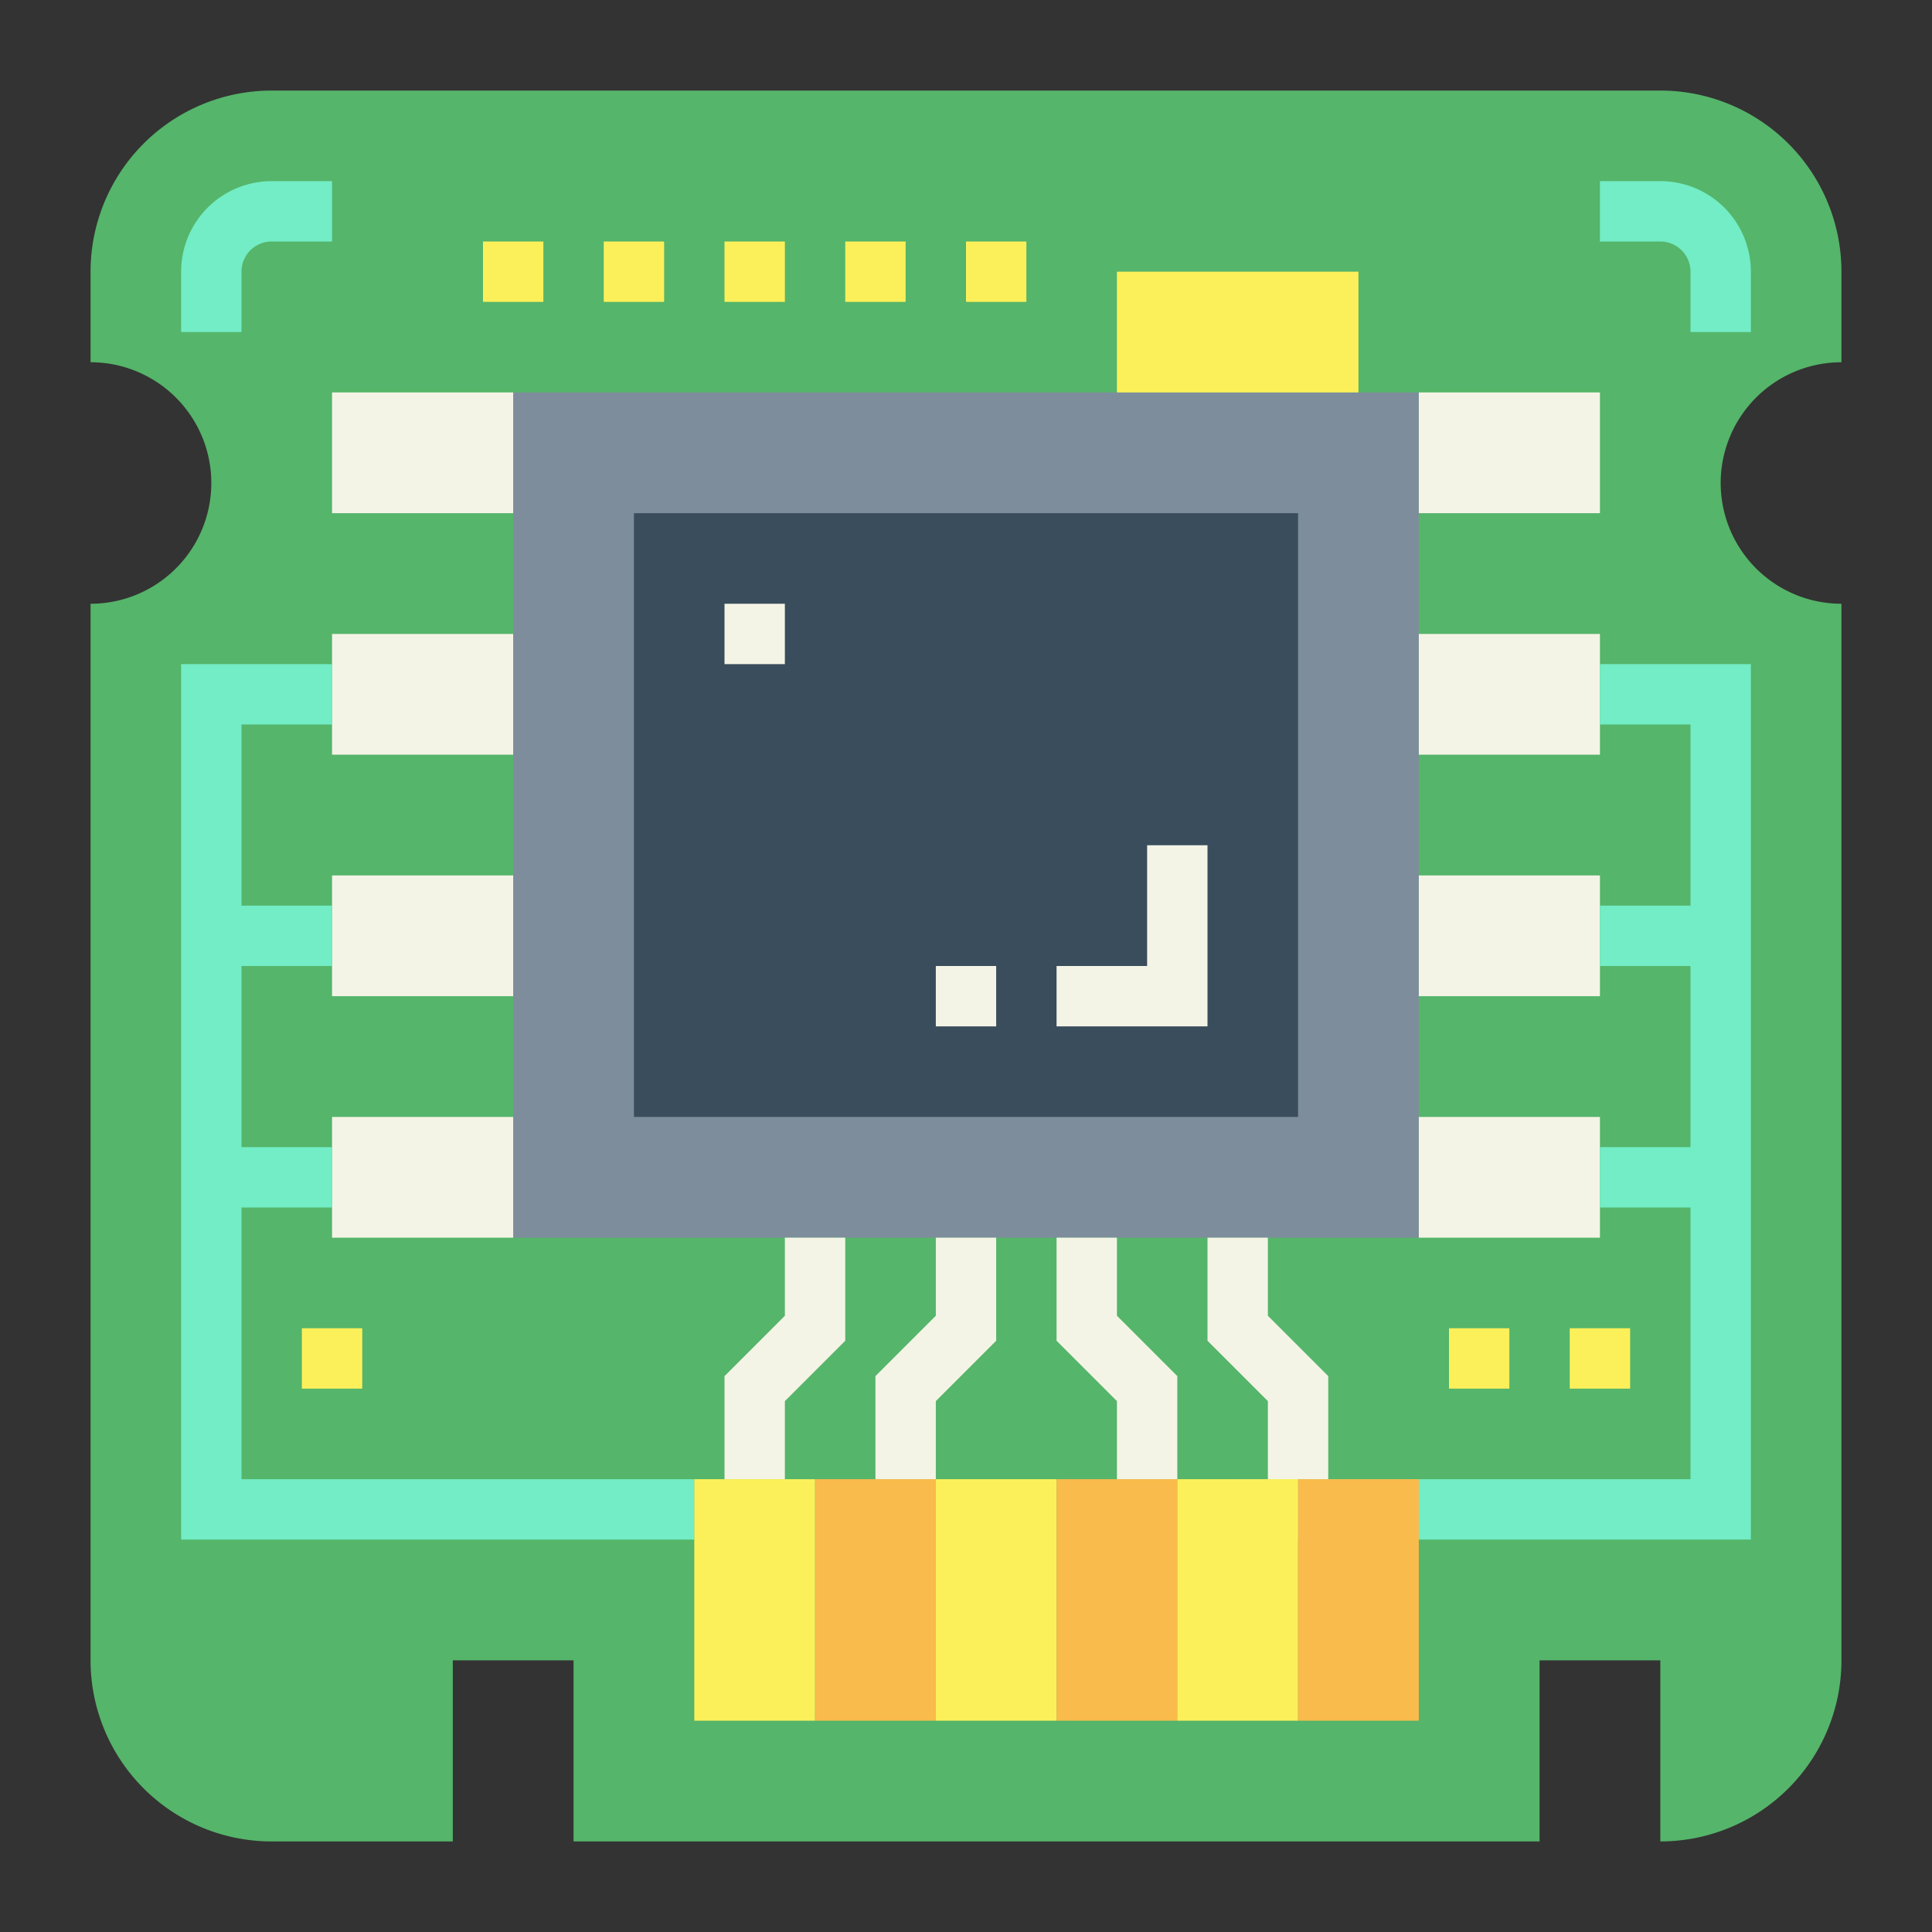 <svg height="512" viewBox="0 0 64 64" width="512" xmlns="http://www.w3.org/2000/svg"><rect x="0" y="0" width="64" height="64" fill="#333333" stroke="none"/><g id="flat"><path d="m9 58a3 3 0 1 1 3-3 3 3 0 0 1 -3 3zm0-4a1 1 0 1 0 1 1 1 1 0 0 0 -1-1z"/><path d="m61 12v-3a6 6 0 0 0 -6-6h-46a6 6 0 0 0 -6 6v3a4 4 0 0 1 0 8v35a6 6 0 0 0 6 6h6v-6h4v6h32v-6h4v6a6 6 0 0 0 6-6v-35a4 4 0 0 1 0-8z" fill="#55b56a"/><path d="m17 13h30v28h-30z" fill="#7d8d9c"/><path d="m8 11h-2v-2a3 3 0 0 1 3-3h2v2h-2a1 1 0 0 0 -1 1z" fill="#72edc5"/><path d="m16 8h2v2h-2z" fill="#fcf05a"/><path d="m20 8h2v2h-2z" fill="#fcf05a"/><path d="m24 8h2v2h-2z" fill="#fcf05a"/><path d="m28 8h2v2h-2z" fill="#fcf05a"/><path d="m32 8h2v2h-2z" fill="#fcf05a"/><path d="m37 9h8v4h-8z" fill="#fcf05a"/><g fill="#f4f4e6"><path d="m11 13h6v4h-6z"/><path d="m11 21h6v4h-6z"/><path d="m11 29h6v4h-6z"/><path d="m11 37h6v4h-6z"/><path d="m47 13h6v4h-6z"/><path d="m47 21h6v4h-6z"/><path d="m47 29h6v4h-6z"/><path d="m47 37h6v4h-6z"/></g><path d="m21 17h22v20h-22z" fill="#394d5c"/><path d="m24 20h2v2h-2z" fill="#f4f4e6"/><path d="m8 40h3v-2h-3v-6h3v-2h-3v-6h3v-2h-5v29h17v-2h-15z" fill="#72edc5"/><path d="m53 22v2h3v6h-3v2h3v6h-3v2h3v9h-15v2h17v-29z" fill="#72edc5"/><path d="m31 49h-2v-3.414l2-2v-2.586h2v3.414l-2 2z" fill="#f4f4e6"/><path d="m26 49h-2v-3.414l2-2v-2.586h2v3.414l-2 2z" fill="#f4f4e6"/><path d="m39 49h-2v-2.586l-2-2v-3.414h2v2.586l2 2z" fill="#f4f4e6"/><path d="m44 49h-2v-2.586l-2-2v-3.414h2v2.586l2 2z" fill="#f4f4e6"/><path d="m10 44h2v2h-2z" fill="#fcf05a"/><path d="m52 44h2v2h-2z" fill="#fcf05a"/><path d="m48 44h2v2h-2z" fill="#fcf05a"/><path d="m58 11h-2v-2a1 1 0 0 0 -1-1h-2v-2h2a3 3 0 0 1 3 3z" fill="#72edc5"/><path d="m40 34h-5v-2h3v-4h2z" fill="#f4f4e6"/><path d="m31 32h2v2h-2z" fill="#f4f4e6"/><path d="m23 49h4v8h-4z" fill="#fcf05a"/><path d="m27 49h4v8h-4z" fill="#f9bb4b"/><path d="m31 49h4v8h-4z" fill="#fcf05a"/><path d="m35 49h4v8h-4z" fill="#f9bb4b"/><path d="m39 49h4v8h-4z" fill="#fcf05a"/><path d="m43 49h4v8h-4z" fill="#f9bb4b"/></g></svg>